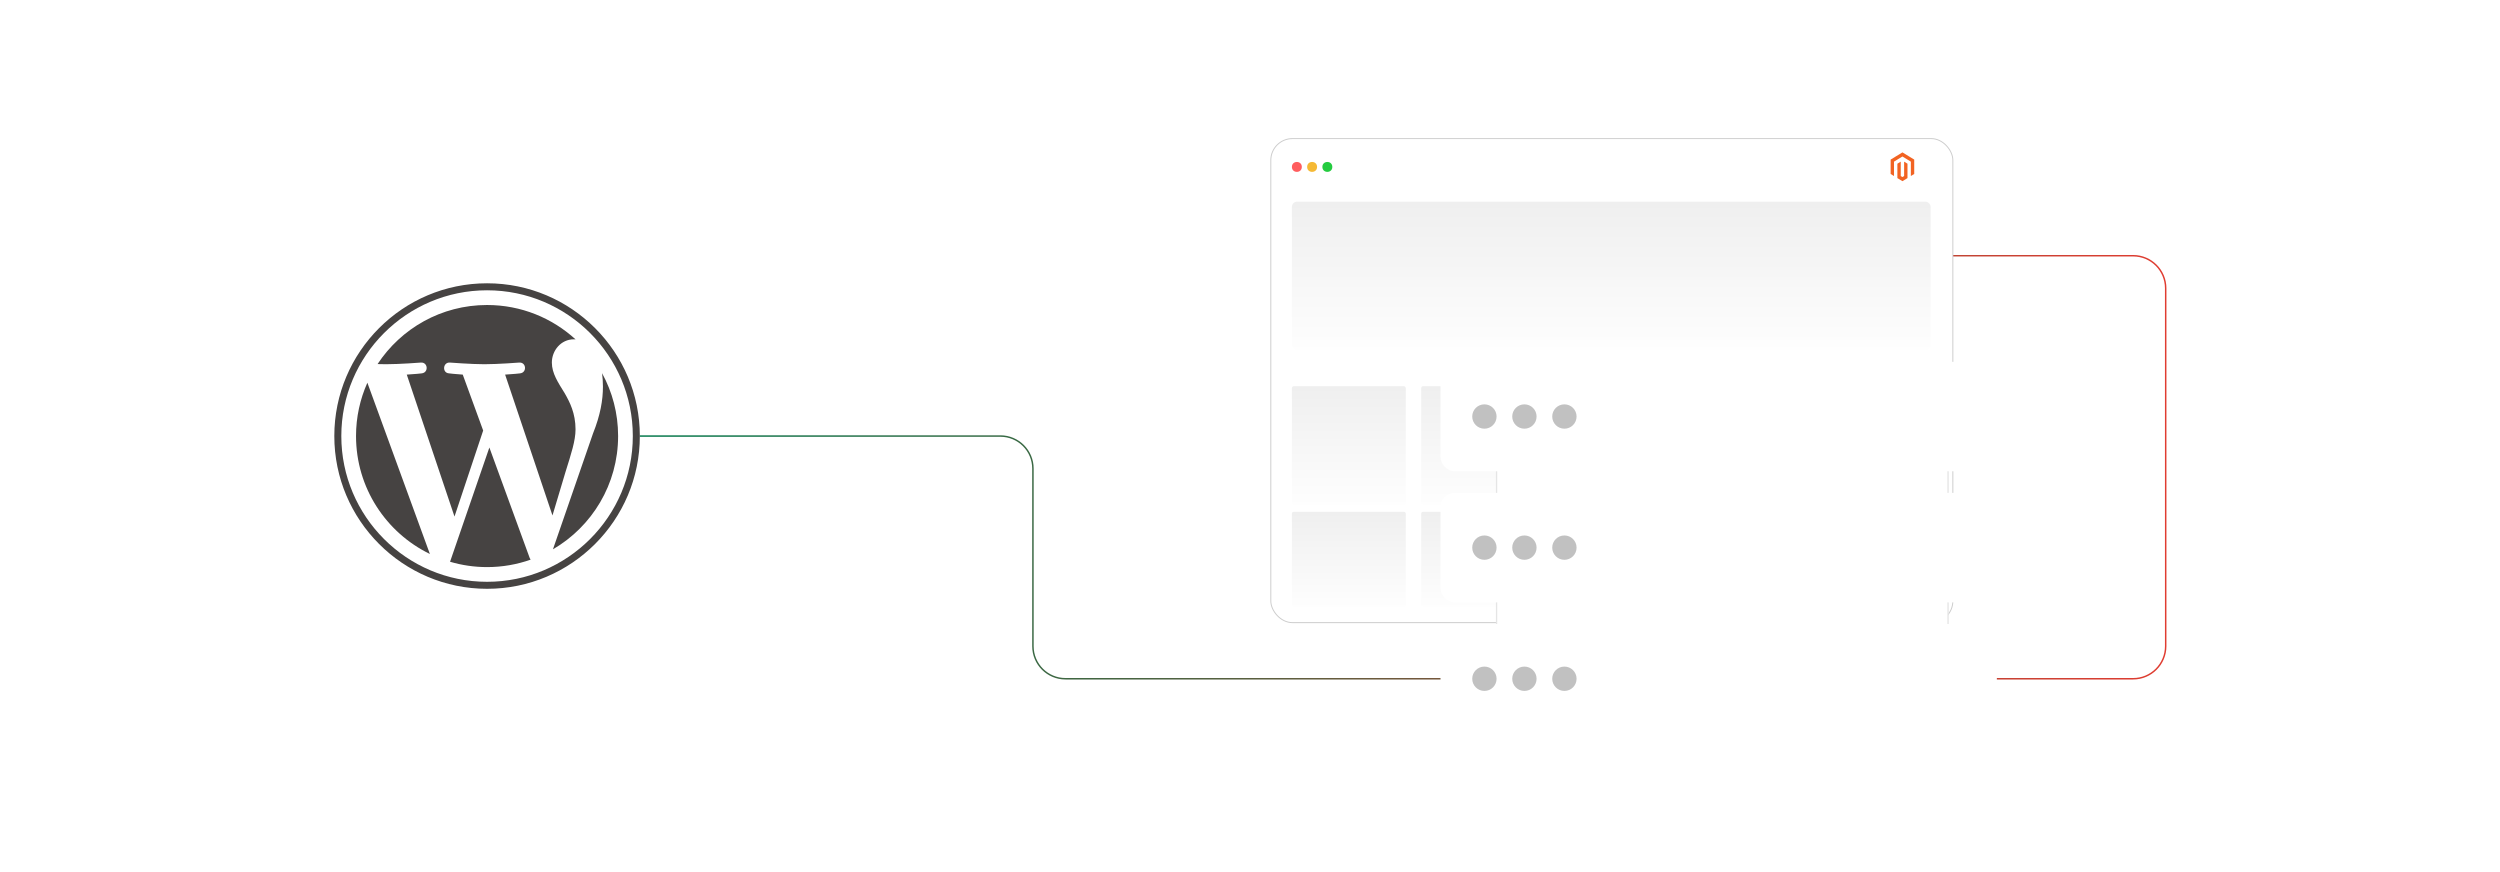 <?xml version="1.0" encoding="UTF-8"?><svg id="a" xmlns="http://www.w3.org/2000/svg" xmlns:xlink="http://www.w3.org/1999/xlink" viewBox="0 0 860 300"><defs><linearGradient id="b" x1="220.104" y1="160.731" x2="745.254" y2="160.731" gradientUnits="userSpaceOnUse"><stop offset="0" stop-color="#007749"/><stop offset="1" stop-color="#e03c31"/></linearGradient><filter id="c" filterUnits="userSpaceOnUse"><feOffset dx="0" dy="0"/><feGaussianBlur result="d" stdDeviation="2.452"/><feFlood flood-color="#f26322" flood-opacity=".2"/><feComposite in2="d" operator="in"/><feComposite in="SourceGraphic"/></filter><linearGradient id="e" x1="464.002" y1="176.8" x2="464.002" y2="133.094" gradientUnits="userSpaceOnUse"><stop offset="0" stop-color="#fff"/><stop offset="1" stop-color="#efefef"/></linearGradient><linearGradient id="f" x1="508.48" x2="508.48" xlink:href="#e"/><linearGradient id="g" x1="553.875" y1="176.8" x2="553.875" y2="133.094" xlink:href="#e"/><linearGradient id="h" x1="598.299" y1="176.8" x2="598.299" y2="133.094" xlink:href="#e"/><linearGradient id="i" x1="643.694" y1="176.8" x2="643.694" y2="133.094" xlink:href="#e"/><linearGradient id="j" y1="211.231" x2="464.002" y2="176.267" xlink:href="#e"/><linearGradient id="k" x1="508.48" y1="211.231" x2="508.48" y2="176.267" xlink:href="#e"/><linearGradient id="l" x1="553.875" y1="211.231" x2="553.875" y2="176.267" xlink:href="#e"/><linearGradient id="m" x1="598.299" y1="211.231" x2="598.299" y2="176.267" xlink:href="#e"/><linearGradient id="n" x1="643.694" y1="211.231" x2="643.694" y2="176.267" xlink:href="#e"/><linearGradient id="o" x1="554.274" y1="124.402" x2="554.274" y2="69.68" xlink:href="#e"/><filter id="p" filterUnits="userSpaceOnUse"><feOffset dx="0" dy="0"/><feGaussianBlur result="q" stdDeviation="2.976"/><feFlood flood-color="#f26322" flood-opacity=".3"/><feComposite in2="q" operator="in"/><feComposite in="SourceGraphic"/></filter><filter id="r" filterUnits="userSpaceOnUse"><feOffset dx="0" dy="0"/><feGaussianBlur result="s" stdDeviation="2.232"/><feFlood flood-color="#f26322" flood-opacity=".3"/><feComposite in2="s" operator="in"/><feComposite in="SourceGraphic"/></filter><filter id="t" filterUnits="userSpaceOnUse"><feOffset dx="0" dy="0"/><feGaussianBlur result="u" stdDeviation="2.976"/><feFlood flood-color="#f26322" flood-opacity=".3"/><feComposite in2="u" operator="in"/><feComposite in="SourceGraphic"/></filter></defs><path d="M220.104,150h124.033c6.181,0,11.191,5.011,11.191,11.191v61.11c0,6.181,5.011,11.191,11.191,11.191h367.287c6.181,0,11.191-5.011,11.191-11.191v-123.14c0-6.181-5.011-11.191-11.191-11.191h-62.024" fill="none" stroke="url(#b)" stroke-miterlimit="10" stroke-width=".513"/><rect x="437.158" y="47.678" width="234.624" height="166.509" rx="7.442" ry="7.442" fill="#fff" filter="url(#c)" stroke="#ccc" stroke-miterlimit="10" stroke-width=".331"/><rect x="444.413" y="132.842" width="39.177" height="40.77" rx=".677" ry=".677" fill="url(#e)" stroke-width="0"/><rect x="488.891" y="132.842" width="39.177" height="40.77" rx=".677" ry=".677" fill="url(#f)" stroke-width="0"/><rect x="534.286" y="132.842" width="39.177" height="40.77" rx=".677" ry=".677" fill="url(#g)" stroke-width="0"/><rect x="578.711" y="132.842" width="39.177" height="40.77" rx=".677" ry=".677" fill="url(#h)" stroke-width="0"/><rect x="624.106" y="132.842" width="39.177" height="40.77" rx=".677" ry=".677" fill="url(#i)" stroke-width="0"/><rect x="444.413" y="176.066" width="39.177" height="32.614" rx=".606" ry=".606" fill="url(#j)" stroke-width="0"/><rect x="488.891" y="176.066" width="39.177" height="32.614" rx=".606" ry=".606" fill="url(#k)" stroke-width="0"/><rect x="534.286" y="176.066" width="39.177" height="32.614" rx=".606" ry=".606" fill="url(#l)" stroke-width="0"/><rect x="578.711" y="176.066" width="39.177" height="32.614" rx=".606" ry=".606" fill="url(#m)" stroke-width="0"/><rect x="624.106" y="176.066" width="39.177" height="32.614" rx=".606" ry=".606" fill="url(#n)" stroke-width="0"/><rect x="444.413" y="69.365" width="219.721" height="51.045" rx="1.795" ry="1.795" fill="url(#o)" stroke-width="0"/><circle cx="446.122" cy="57.42" r="1.709" fill="#ff5d5e" stroke-width="0"/><circle cx="451.366" cy="57.42" r="1.709" fill="#f5b935" stroke-width="0"/><circle cx="456.609" cy="57.42" r="1.709" fill="#24cb3f" stroke-width="0"/><polygon points="654.441 52.42 650.382 54.898 650.382 59.848 651.541 60.556 651.533 55.606 654.433 53.835 657.333 55.606 657.333 60.554 658.492 59.848 658.492 54.894 654.441 52.42" fill="#f26322" stroke-width="0"/><polygon points="655.016 60.555 654.437 60.911 653.855 60.559 653.855 55.606 652.698 56.313 652.7 61.264 654.436 62.325 656.174 61.264 656.174 56.313 655.016 55.606 655.016 60.555" fill="#f26322" stroke-width="0"/><rect x="514.823" y="147.47" width="155.306" height="79.863" fill="#fff" stroke="#e5e5e5" stroke-miterlimit="10" stroke-width=".454"/><rect x="495.53" y="124.452" width="191.385" height="37.66" rx="4.845" ry="4.845" fill="#fff" filter="url(#p)" stroke-width="0"/><circle cx="510.635" cy="143.282" r="4.188" fill="#c1c1c1" stroke-width="0"/><circle cx="524.395" cy="143.282" r="4.188" fill="#c1c1c1" stroke-width="0"/><circle cx="538.154" cy="143.282" r="4.188" fill="#c1c1c1" stroke-width="0"/><rect x="495.53" y="169.557" width="191.385" height="37.66" rx="4.845" ry="4.845" fill="#fff" filter="url(#r)" stroke-width="0"/><circle cx="510.635" cy="188.387" r="4.188" fill="#c1c1c1" stroke-width="0"/><circle cx="524.395" cy="188.387" r="4.188" fill="#c1c1c1" stroke-width="0"/><circle cx="538.154" cy="188.387" r="4.188" fill="#c1c1c1" stroke-width="0"/><rect x="495.53" y="214.663" width="191.385" height="37.66" rx="4.845" ry="4.845" fill="#fff" filter="url(#t)" stroke-width="0"/><circle cx="510.635" cy="233.493" r="4.188" fill="#c1c1c1" stroke-width="0"/><circle cx="524.395" cy="233.493" r="4.188" fill="#c1c1c1" stroke-width="0"/><circle cx="538.154" cy="233.493" r="4.188" fill="#c1c1c1" stroke-width="0"/><path d="M122.472,149.999c0,17.843,10.37,33.264,25.407,40.571l-21.504-58.917c-2.501,5.606-3.903,11.811-3.903,18.346Z" fill="#464342" stroke-width="0"/><path d="M197.984,147.724c0-5.571-2.001-9.43-3.718-12.433-2.285-3.713-4.427-6.858-4.427-10.571,0-4.144,3.143-8.001,7.57-8.001.2,0,.389.025.584.036-8.02-7.348-18.706-11.834-30.442-11.834-15.749,0-29.605,8.08-37.665,20.319,1.058.032,2.054.054,2.901.054,4.715,0,12.014-.572,12.014-.572,2.43-.143,2.717,3.426.289,3.713,0,0-2.442.287-5.16.43l16.416,48.829,9.865-29.587-7.024-19.243c-2.428-.142-4.727-.43-4.727-.43-2.429-.142-2.144-3.857.285-3.713,0,0,7.445.572,11.874.572,4.714,0,12.014-.572,12.014-.572,2.432-.143,2.717,3.426.289,3.713,0,0-2.447.287-5.16.43l16.291,48.459,4.497-15.026c1.949-6.235,3.432-10.714,3.432-14.573Z" fill="#464342" stroke-width="0"/><path d="M168.343,153.942l-13.525,39.303c4.038,1.187,8.309,1.837,12.735,1.837,5.25,0,10.284-.907,14.97-2.555-.121-.193-.231-.398-.321-.621l-13.858-37.963Z" fill="#464342" stroke-width="0"/><path d="M207.107,128.371c.194,1.436.304,2.977.304,4.635,0,4.574-.854,9.717-3.428,16.147l-13.77,39.812c13.402-7.815,22.416-22.335,22.416-38.965.001-7.838-2.001-15.207-5.522-21.629Z" fill="#464342" stroke-width="0"/><path d="M167.552,97.451c-28.975,0-52.549,23.573-52.549,52.547s23.574,52.55,52.549,52.55,52.552-23.572,52.552-52.55c-.001-28.975-23.578-52.547-52.552-52.547ZM167.552,200.14c-27.646,0-50.14-22.494-50.14-50.141s22.493-50.138,50.14-50.138,50.137,22.492,50.137,50.138-22.492,50.141-50.137,50.141Z" fill="#464342" stroke-width="0"/></svg>